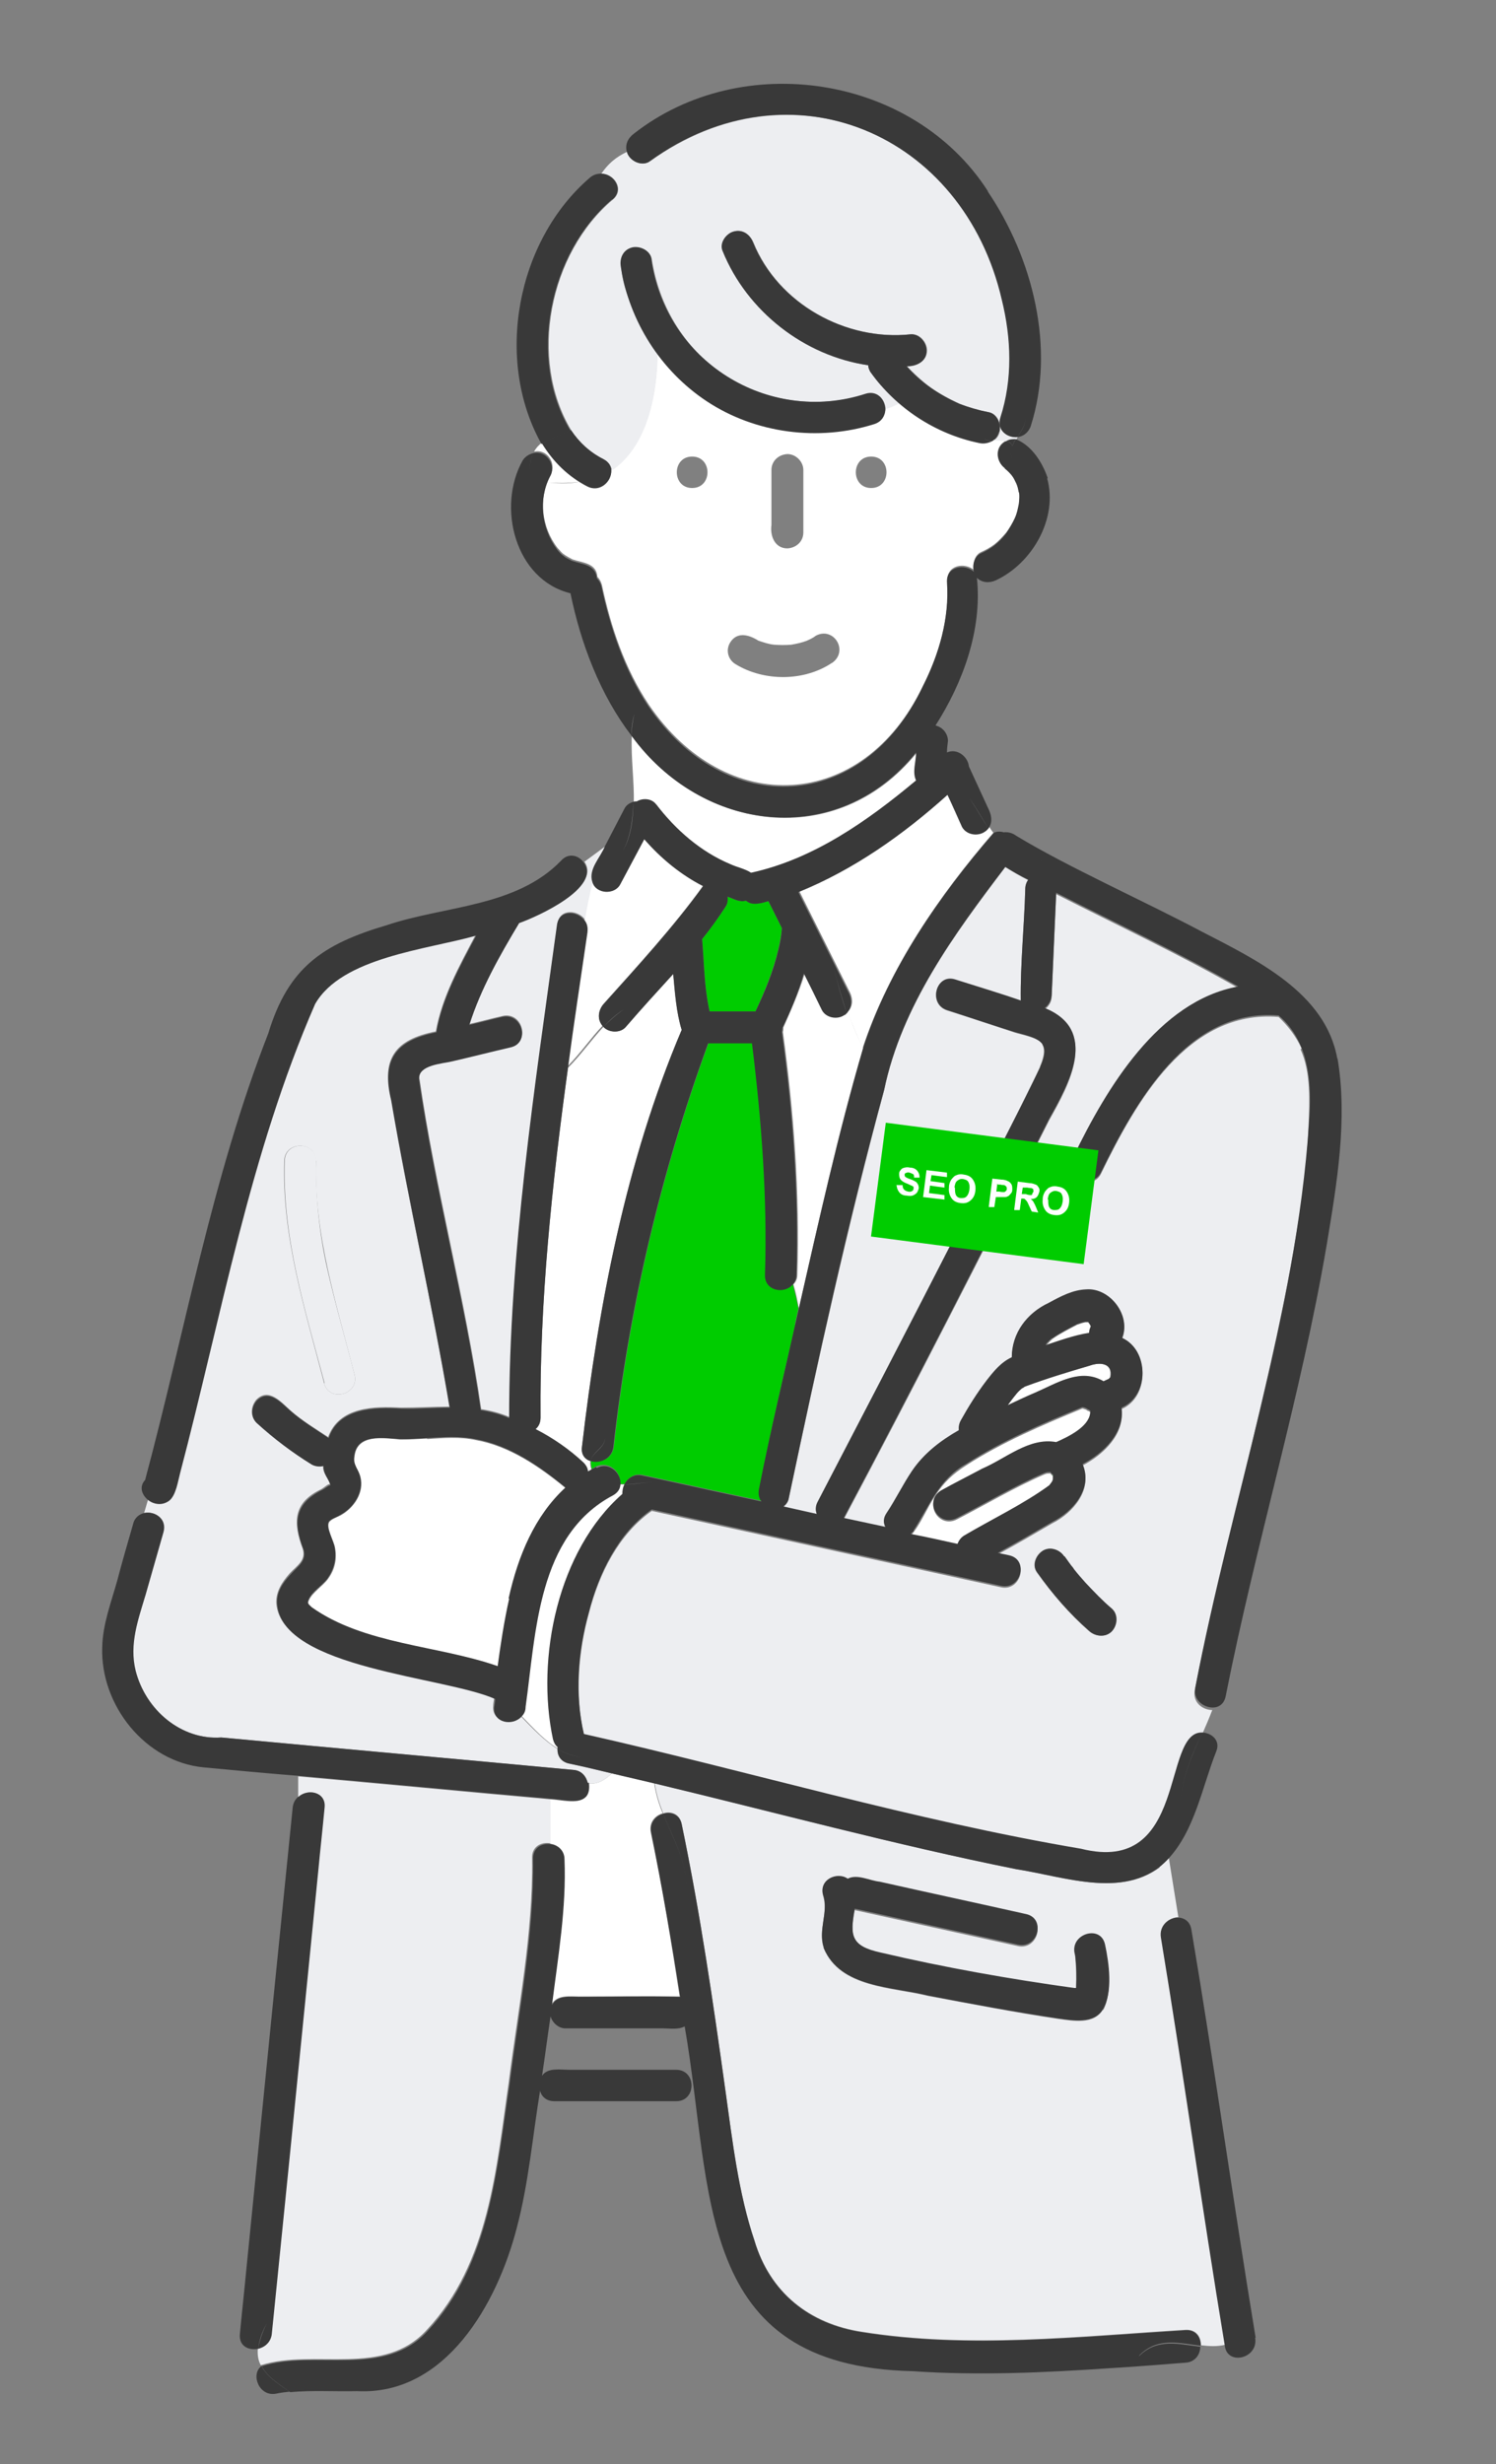<?xml version="1.0" encoding="UTF-8"?>
<svg xmlns="http://www.w3.org/2000/svg" id="Layer_1" data-name="Layer 1" version="1.1" viewBox="0 0 300 493.8">
  <rect x="0" y="0" width="300" height="493.8" fill="#808080" stroke="none"/>
  <defs>
    <style>
      .cls-1 {
        fill: #0c0;
      }

      .cls-1, .cls-2, .cls-3, .cls-4, .cls-5 {
        stroke-width: 0px;
      }

      .cls-2 {
        fill: #edeef1;
      }

      .cls-3 {
        fill: #393939;
      }

      .cls-4 {
        fill: #fff;
      }

      .cls-5 {
        fill: #75ce7c;
      }
    </style>
  </defs>
  <g>
    <path class="cls-4" d="M220.9,276.7c.1,0,.2.1.3.2.4-.1.9-.4,1.1-.5,0,0,.2-.2.3-.3,0,0,0,0,0,0-.2.2,0,0,0-.1.6-2.8-2-3.1-4.2-2.3-4.4,1.2-8.7,2.5-13,4.2-.2,0-.3.2-.5.3-1.2,1-2.1,2.2-3,3.5,1.9-.9,3.8-1.8,5.7-2.6,4.3-1.9,8.5-4.7,13.1-2.4Z"></path>
    <path class="cls-5" d="M211,295.4s0,0,0,0c0,0,0,0,0,0,0,0,0,0,0,0Z"></path>
    <path class="cls-5" d="M211.3,296.2c0,0,0,.1,0,.2,0,.3,0,0,0-.2Z"></path>
    <path class="cls-5" d="M211.4,296.4s0-.1,0-.2c0,0,0,0,0,0,0,0,0,0,0,.1Z"></path>
    <path class="cls-5" d="M222.6,276.1s0,0,0,0c0,0,0,0,0,0,0,0,0,0,0,0Z"></path>
    <path class="cls-5" d="M211.2,295.8c0,0,0-.2-.2-.3,0,0,0,.2.1.2,0,0,0,0,0,0Z"></path>
    <path class="cls-5" d="M211.3,296.2s0,0,0,0h0s0,0,0,0Z"></path>
    <path class="cls-5" d="M218.6,265.1s0,0,0,0c0,0,0,0,0-.1,0,0,0,0,0,0,0,0,0,0,0,0,0,0,0,0,0,0,0,0,0,0,.1.1,0,0,0,0,.1,0Z"></path>
    <path class="cls-5" d="M222.6,276s0,0,0,0c0,0,0,0,0,0,0,0,0,0,0,0Z"></path>
    <path class="cls-5" d="M222.6,276.1s0,0,0,0c0,0,0,0,0,0,0,0,0,0,0,0Z"></path>
    <path class="cls-4" d="M209.6,269.8s0,0,0,0c3-.9,6-2,9.1-2.6,0-.4.1-.8.3-1.2,0,0,0-.1,0-.2,0,0,0,0,0,0-.2-.3-.2-.3-.3-.5,0,0-.1,0-.2-.2,0,0,0,0-.1-.1,0,0-.2,0-.2,0-.2,0-.4,0-.5,0-.6.1-1.1.3-1.7.5-1.7.9-3.3,1.7-4.9,2.8,0,0,0,0-.2.2,0,0,0,0,0,0-.3.2-.4.4-.7.7,0,0-.1.2-.2.2-.1.2-.2.4-.3.6Z"></path>
    <path class="cls-5" d="M211.3,296.2h0s0,0,0,0c0,0,0,0,0,0,0,0,0,0,0,0Z"></path>
    <path class="cls-4" d="M193.3,307.8c5.7-3.3,11.9-6.2,17.1-10.1,0,0,.2-.2.3-.4,0-.1.2-.3.2-.3,0-.1.2-.4.2-.5,0,0,0,0,0,0,0,0,0-.1,0-.2,0,0,0,0,0,0-.1-.4,0-.2,0,0,0,0,0,0,0,0,0,0,0,0,0,0,0,0,0,0,0,0,0-.1,0-.3,0-.4,0,0,0,0,0,0,0,0,0-.1-.1-.2,0,0-.1-.1-.2-.2.1.2.3.3-.2-.2,0,0,.1.1.2.2,0,0-.1-.1-.1-.2,0,0-.3,0-.3,0-.4,0-.5,0-1,.2-6,2.6-11.7,6-17.5,9-3.7,1.9-6.7-3.3-3.2-5.5,2.8-1.5,5.5-2.9,8.3-4.4,4.7-2,9.4-6.4,14.8-5.3,2.4-1.1,6.4-3,6.8-5.7,0-.5.2-.5-.4-.9.4.3-.4-.1-.4-.2-.2,0-.5-.2-.7-.2,0,0,0,0-.1,0,0,0,0,0,0,0-8,3.3-16,6.7-23.3,11.4-2.5,1.6-4.5,3.4-6.1,6-1.8,2.6-2.9,5.7-5,8.1,3.1.7,6.3,1.4,9.4,2,.2-.7.7-1.3,1.4-1.7Z"></path>
    <path class="cls-5" d="M218.3,264.9s0,0,0,0c0,0,0,0,0,0,0,0,0,0,0,0,0,0,0,0,0,0Z"></path>
    <path class="cls-2" d="M209.1,209.3c-.9-1.4-4.2-1.9-5.7-2.4-4.5-1.5-9-3-13.5-4.4-3.9-1.3-2.2-7.4,1.7-6.1,4.4,1.4,8.7,2.8,13.1,4.2-.1-7.4.7-14.9.9-22.4,0-.7.3-1.3.6-1.8-1.6-.8-3.1-1.7-4.6-2.6-10.2,13.4-20.8,27.8-24.3,44.7-7.3,27-13.3,54.3-19.1,81.7-.2.9-.6,1.4-1.1,1.8,2.2.5,4.5,1,6.7,1.5-.3-.7-.2-1.6.2-2.5,4.3-8.3,8.6-16.5,12.9-24.8,6.7-12.9,13.3-25.8,19.8-38.7,3.8-7.9,8.2-15.6,11.8-23.6.5-1.3,1.3-3.3.5-4.6Z"></path>
    <path class="cls-5" d="M152.1,128.3c.3.2.2,0,0,0,0,0,0,0,0,0,0,0,0,0,0,0Z"></path>
    <path class="cls-5" d="M210.9,268.2s0,0,.1,0c0,0,0,0-.1,0Z"></path>
    <path class="cls-5" d="M152.1,128.3s0,0,0,0c-.1,0,0,0,0,0Z"></path>
    <path class="cls-5" d="M222.6,276s0,0,0,0c0,0,0,0,0,0Z"></path>
    <path class="cls-5" d="M222.6,276c0,0,0-.2,0-.2,0,.1,0,.2,0,.2Z"></path>
    <path class="cls-5" d="M218.6,265.1s0,0,0-.1c0,0,0,0,0,.1Z"></path>
    <path class="cls-5" d="M210.7,268.4c0,0,0,0,.1,0,0,0,0,0,0,0,0,0-.1,0-.2.1Z"></path>
    <path class="cls-5" d="M210,269.1s0,0,0,0c0,0,0-.1.2-.2,0,0,0-.1-.1.1Z"></path>
    <path class="cls-5" d="M209.9,269.2s0,0,0,0c0,0,0,0,0,0,0,0,0,0,0,0Z"></path>
    <path class="cls-5" d="M219.1,266s0,0,0,0c0,0,0,0,0-.2,0,0,0,0,0,.2Z"></path>
    <path class="cls-1" d="M149.6,180.5c-1.3.4-2.5-.4-3.7-.8,0,.7,0,1.4-.4,2-1.5,2.2-3,4.4-4.7,6.5.4,4.8.4,9.7,1.5,14.5h9.2c2.4-5.2,4.7-10.9,5.3-16.7-.9-1.8-1.8-3.6-2.7-5.4-1.4.4-3.4.9-4.5-.1Z"></path>
    <path class="cls-4" d="M85.6,288.3c-1.8.1-3.5.2-5.3.2-3.4-.3-8.8-1.2-9.2,3.5-.3,1.7.8,2.4,1.2,4,.8,3.1-1.3,6.2-4,7.7-.6.3-2,.8-2.3,1.4-.6,1.1,1,3.8,1.2,5.1.4,2.2,0,4.3-1.4,6.2-1,1.4-3.1,2.7-3.8,4.2-.4.8-.1.9.6,1.6,10.6,7.5,25.3,7.6,37.3,11.8,1.8-12.6,3.9-26.9,13.6-35.7-5.2-4.3-11.3-8.5-18.1-9.7-3.2-.7-6.5-.4-9.7-.2Z"></path>
    <path class="cls-2" d="M110.4,369.5v-8.9c-16.9-1.5-33.7-3.1-50.6-4.6v4.1c1.9-1.7,5.6-1,5.2,2.1-.4,4.3-.9,8.7-1.3,13-1.9,19-3.8,38-5.7,57-1.2,11.9-2.4,23.7-3.6,35.6-.2,1.7-1.4,2.6-2.7,2.9-.1,1.3.1,2.4.6,3.3,10.7-3.4,24.6,2.5,33.3-7.1,12.5-13.4,13.9-32.3,16.4-49.5,1.9-14.9,4.9-29.9,4.7-45-.1-2.3,1.8-3.3,3.6-3Z"></path>
    <path class="cls-4" d="M117.9,357.4c.6,5-4.3,3.4-7.5,3.2v8.9c1.4.2,2.7,1.2,2.7,3,.4,9.7-1.3,19.5-2.5,29.2,1.1-2,3.6-1.6,5.5-1.6,6.7,0,13.5-.1,20.2,0-1.7-11-3.5-22-5.8-32.9-.4-2,.9-3.4,2.4-3.8-.8-1.9-1.4-3.9-1.7-6-2.8-.7-5.6-1.4-8.5-2-1.4,1.3-2.9,2.3-4.9,2Z"></path>
    <path class="cls-2" d="M261,210.1c-1.1-2.4-2.7-4.5-4.6-6.3-18.3-1.5-28.7,17.2-35.6,31.4-1.8,3.7-7.2.5-5.5-3.2,6.6-13.6,17-31.1,33-34-11.9-6.8-24.3-12.6-36.5-18.8-.3,6.8-.6,13.7-.9,20.5,0,1.1-.6,2-1.4,2.6,10.8,4.4,5,14.9.9,22.2-13.5,26.8-27.1,53.5-41.2,80,2.8.6,5.6,1.2,8.4,1.8-.4-.8-.5-1.8.2-2.8,1.8-2.7,3.2-5.7,5-8.3,2.4-3.6,5.7-6.2,9.5-8.3-.1-.6,0-1.3.4-2,1.5-2.8,3.2-5.4,5.1-7.9,1.4-1.8,2.9-3.8,5.1-4.7,0-4.9,3-8.9,7.4-10.9,2.4-1.3,4.8-2.6,7.5-2.7,4.8-.4,9.1,5.3,7.2,9.7,5.5,2.5,5.5,11.6-.1,14,.7,5-3.6,9.1-7.8,11.3,2.1,4.8-1.9,9.5-6.1,11.6-3.6,2.1-7.2,4.2-10.9,6.2.8.2,1.5.3,2.3.5,4,.9,2.3,7-1.7,6.1-23.3-5.1-46.6-10.2-70-15.3-6.7,4.7-10.6,12.7-12.6,20.5-2.2,7.9-2.8,16.5-1,24.5,33.3,7.4,66.1,17.3,99.7,23,21.5,5.3,16.1-23.6,24.3-23.3.7-1.6,1.4-3.2,2-4.8-1.9,0-4-1.5-3.5-4,3.2-16.2,7.3-32.2,11.2-48.3,3.6-15.2,7.2-30.4,9.6-45.8,1-6.3,1.8-12.6,2-19,.2-4.9.5-10.7-1.6-15.3ZM222.9,326.9c-1.2,1.3-3.2,1.1-4.5,0-4-3.5-7.4-7.5-10.5-11.8-1.5-2.3,1-5.5,3.6-4.6,1.8.5,2.4,2.4,3.5,3.7-.6-.8.1.1.2.3.7.9,1.5,1.9,2.3,2.7,1.7,1.8,3.4,3.6,5.3,5.2,1.3,1.2,1.1,3.3,0,4.5Z"></path>
    <path class="cls-2" d="M232.5,374.3c-8.4,6-19.3,1.7-28.6.3-24.4-4.9-48.4-11.4-72.6-17.2.3,2.1.9,4,1.7,6,1.5-.5,3.3.1,3.7,2.1,3.7,17.8,6.3,35.7,8.8,53.6,1.4,10,2.5,20.3,5.8,29.9,3.1,10.4,11,16.7,21.6,18.3,21.3,3.4,43.4.9,64.9-.4,2.1-.1,3.1,1.5,3,3.1,1.7.2,3.3.3,4.9-.1-4.5-27.2-8.3-54.5-12.8-81.7-.4-2.4,1.6-3.9,3.4-4l-1.9-11.8c-.6.6-1.2,1.2-1.8,1.7ZM221.2,402.7c-1.8,3.1-6,2.3-9,1.9-8.7-1.3-17.4-3-26.1-4.6-7.2-1.8-17.6-1.6-20.9-9.5-1.2-3.5.9-7-.1-10.4-1-3.2,2.8-4.8,4.9-3.3,1.9-1,4.4.4,6.4.6,9.8,2.2,19.6,4.3,29.4,6.5,4,.9,2.3,7-1.7,6.1-10.9-2.4-21.8-4.8-32.7-7.2-1,5.5-.7,7.4,5.2,8.8,12.8,2.9,25.8,5.2,38.8,7.1.1,0,.3,0,.4,0,.1-2.8,0-4.3-.2-6.7-1.2-4,5.1-6.3,6-2,.7,3.7,1.5,9.5-.4,12.9Z"></path>
    <path class="cls-4" d="M131.6,161.2c3.9,5.2,8.9,9.6,15,12.1,1.3.6,2.9.9,4.1,1.7,12.5-2.7,23.4-10.5,33.1-18.5-.8-1.8,0-3.8,0-5.6-15.9,19.6-43,15.9-57.1-3.4-.2,4.3.5,9,.4,13.5.2,0,.5,0,.7-.1,1.2-.7,3-.6,3.8.5Z"></path>
    <path class="cls-4" d="M169.3,203.4c-1.4.8-3.6.4-4.3-1.1-1.2-2.4-2.4-4.8-3.6-7.3-1.1,3.7-2.7,7.3-4.3,10.9,0,.3,0,.6-.1.9,2.2,16.1,3.4,32.4,2.9,48.6,0,.9-.3,1.5-.8,2,.5,1.6.8,3.2,1.1,4.8,4-17.5,7.8-34.9,12.9-52.2-1.2-2.3-2.2-4.7-3-7.2-.2.2-.4.4-.6.6Z"></path>
    <path class="cls-4" d="M198.4,165.8c-1.2,1.8-4.3,1.7-5.3-.3-1-2.1-1.9-4.2-2.9-6.4-8.9,8-18.8,15-29.9,19.5,3.4,6.8,6.8,13.6,10.2,20.4.6,1.3.5,2.8-.5,3.8.9,2.5,1.9,4.9,3,7.2,5.3-16,15.3-30.5,26.2-43.1-.3-.4-.6-.8-.8-1.2Z"></path>
    <path class="cls-4" d="M121,205.7c-1.3-1.3-1.1-3.2,0-4.5,6.9-7.7,14-15.4,20-23.7-4.5-2.3-8.4-5.6-11.8-9.4-1.6,3-3.2,6-4.8,9-1.1,2.2-4.8,2-5.6-.4-.7,2.5-1.2,5.1-1.6,7.6.4.6.7,1.4.5,2.3-1.3,9-2.6,18.1-3.9,27.1,2.6-2.6,4.6-5.6,7.1-8.2Z"></path>
    <path class="cls-4" d="M118.4,292.8c-1.1-.4-1.9-1.3-1.7-2.8,3.3-28.4,8.8-57.3,20-83.6-1.1-3.6-1.4-7.5-1.7-11.2-3.2,3.5-6.4,7-9.5,10.6-1.1,1.3-3.4,1.1-4.5,0-2.5,2.7-4.5,5.6-7.1,8.2-3.2,23.3-5.7,46.7-5.5,70.1,0,1.1-.4,1.8-1,2.3,3.5,1.8,6.7,4,9.6,6.7.6.6.9,1.2.9,1.8.2-.1.5-.3.7-.4-.2-.6-.3-1.2-.2-1.7Z"></path>
    <path class="cls-1" d="M159.4,265.5c.2-1.1.5-2.2.7-3.3-.3-1.6-.7-3.2-1.1-4.8-1.7,1.8-5.6,1.2-5.5-2,.5-15.5-.7-31-2.6-46.4h-8.8c-9.6,26.3-15.9,53.1-19,80.9-.3,2.5-2.8,3.4-4.6,2.8,0,.5,0,1,.2,1.7,2.7-2.1,6,.2,5.6,3,.3,0,.6,0,1,0,.6-1.2,1.9-2.2,3.6-1.8,8,1.7,15.9,3.5,23.9,5.2-.5-.7-.7-1.5-.5-2.5,2.1-11,4.7-22,7.2-32.9Z"></path>
    <path class="cls-4" d="M124.9,299.4c0-.6,0-1.3.4-1.9-.3,0-.7,0-1,0-.1.8-.6,1.5-1.5,2-15.1,8.1-15.4,27.5-17.5,42.4,0,.8-.4,1.4-.8,1.9,2.6,2.7,4.9,5.2,7.5,6.7,0-.1,0-.2,0-.4-.4-.4-.7-.9-.9-1.5-3.5-16.4.9-37.9,13.9-49.2Z"></path>
    <path class="cls-2" d="M104.4,343.8c-1.8,1.9-5.8,1.3-5.5-1.9,0-.5.1-1,.2-1.6-10-4.4-42.7-6.1-43.7-19-.1-2.4,1.2-4.3,2.7-6,1.5-1.6,3.3-2.6,2.6-4.9-2-5.4-1.9-9.3,3.8-12,.5-.3,1.7-1.4,1.7-.8-.2-1.3-1.6-2.3-1.4-4-.8.2-1.7.1-2.4-.3-3.9-2.4-7.6-5.2-11-8.3-1.3-1.2-1.1-3.2,0-4.5,2.5-2.5,5,.5,6.9,2.2,2.3,2,4.9,3.6,7.5,5.3,2.2-6.1,9.2-6.2,14.6-5.9,3.3,0,6.5-.2,9.7-.2-3.4-20.6-8.2-40.9-11.7-61.5-2-8.2.8-12.1,9-13.7,1.2-6.9,4.8-13.3,8-19.4-9.8,2.8-26.8,4.2-32.3,13.7-13.1,30-18.9,62.5-27.1,94.1-.4,1.6-.8,4.4-2.1,5.4-1.4,1.1-3,.9-4.2,0l-.8,2.7c2.1-.4,4.5,1.2,3.8,3.8-1.2,4.2-2.4,8.4-3.6,12.6-1.4,5-3.3,9.9-2,15.2,1.9,7.8,9.2,13.9,17.2,13.4,23.5,2.2,47.1,4.3,70.6,6.5,1.7.2,2.7,1.4,2.9,2.7,2,.3,3.5-.7,4.9-2-2.9-.7-5.8-1.4-8.7-2-1.6-.4-2.3-1.6-2.2-2.9-2.6-1.6-4.9-4-7.5-6.7ZM63.4,232.6c-.5,14.7,4.1,28.8,7.7,42.9,1,4-5.1,5.6-6.1,1.7-3.8-14.6-8.5-29.3-8-44.5,0-4.1,6.4-4.1,6.3,0Z"></path>
    <path class="cls-4" d="M204.3,98.6c-.1-.7-.2-1.2-.5-1.9-.3-.6-.5-1-.9-1.6-.3-.4-.6-.7-1-1,0,0-.7-.6-.3-.3-2-1.3-2.2-4.4.2-5.5-.8-.2-1.8-.1-2.7-.2-.8.5-1.7.6-2.6.4-6-1.2-11.5-4-16.1-8-.9.5-1.9.8-2.8,1.2,0,1.3-.6,2.6-2.2,3.1-15.7,5.1-34.2-.7-43.6-14.3,0,9.2-2.3,18.9-9.2,23.6,0,3.2-3.3,4.8-6.1,2.4-1.9.4-4,.5-6.4.2,2.4.2,4.5.1,6.4-.2-3.3-1.9-5.9-4.6-7.8-7.8-.7.5-1.2,1.1-1.6,1.8,2.6-.6,4.6,2.4,3.3,4.7-2.5,4.6-1.8,10.5,1.4,14.6.4.4.8,1,1.3,1.3.4.3,1.3.8,1.7,1,2,.7,4.8.7,5,3.5.4.4.7.9.9,1.6,1.8,8.5,4.6,16.8,9.4,24,15.5,22.8,43,21.4,55-3.8,3.3-6.5,5.3-13.7,4.9-21-.2-3.2,3.5-3.8,5.4-2.1-.4-1.3,0-3.1,1.4-3.7.9-.4,1.8-.9,2.6-1.5.9-.7,1.6-1.5,2.4-2.4.7-1,1.3-2,1.8-3.1.4-.9.7-1.9.8-2.9,0-.7.1-1.4,0-2.1,0-.2-.2-.9,0-.2ZM154.7,105.2c0-3.7,0-7.3,0-11,0-1.8,1.4-3.1,3.2-3.2,1.7,0,3.2,1.5,3.2,3.2,0,4.2,0,8.4,0,12.5,0,1.8-1.4,3.1-3.2,3.2-2.6,0-3.5-2.6-3.2-4.7ZM138.8,97.8c-4.1,0-4.1-6.3,0-6.3s4.1,6.3,0,6.3ZM166.9,132.8c-5.6,3.8-13.7,3.8-19.4.3-1.5-.9-2-2.8-1.1-4.3,1.4-2.3,3.8-1.6,5.7-.4,0,0,0,0,0,0,1.2.4,2.1.7,3.1.8,1.2.1,2.3.1,3.5,0,1.1-.2,2.1-.4,3.1-.8.7-.3,1.3-.6,1.8-1,3.6-1.9,6.7,3.1,3.2,5.5ZM174.7,97.8c-4.1,0-4.1-6.3,0-6.3s4.1,6.3,0,6.3Z"></path>
    <path class="cls-2" d="M131.7,70.7c-2.5-3-11.1-19.5-4.9-21,1.5-.4,3.6.5,3.9,2.2,1.4,9.2,6.4,17.8,14.3,23.1,8.4,5.6,19.1,7,28.7,4,2.3-.7,3.8,1.1,3.9,3,1-.3,1.9-.7,2.8-1.2-2.2-2.2-5.4-4.6-6.2-7.6-12.8-1.8-24.3-10.7-29.2-22.9-.6-1.6.7-3.5,2.2-3.9,1.8-.5,3.2.6,3.9,2.2,5,12.3,18.6,19.8,31.6,18.4,1.7-.2,3.2,1.6,3.2,3.2,0,2.2-2.1,3.3-4,3.2,1,1.1,2.4,2.4,3.5,3.3.2-.3.4-.6.6-.9-.2.3-.4.6-.6.9,1.9,1.6,4.6,3.1,7,4.2,1.9.8,3.9,1.4,5.9,1.7,2.5.5,3.1,4.5.9,5.7.9,0,1.9,0,2.7.2.6-.3,1.3-.5,1.9-.4.1-.2.2-.4.3-.5-2,.2-4.2-1.4-3.4-3.9,2.5-7.7,2.2-15.8.3-23.6-7.6-33.4-42.4-48.1-70.6-27.8-1.6,1.2-4.2,0-4.6-1.9-2.4,1.1-4,2.6-5.2,4.4,2.6,0,4.7,3.2,2.3,5.2-12.7,10.7-17,31.9-8.3,46.3,0,0,.1,0,.2,0,0,0-.1,0-.2,0,1.6,2.4,3.8,4.4,6.5,5.8,1,.5,1.5,1.3,1.6,2.2,6.8-4.6,9.1-14.4,9.2-23.6Z"></path>
    <path class="cls-2" d="M117.3,184.4c.4-2.5.9-5.1,1.6-7.6-.9-2.6,1.5-4.9,2.5-7.2l-4.2,3.1c3.5,5-9.3,10.8-13,12.1-3.9,6.5-7.7,13.1-10,20.4,2.2-.5,4.4-1.1,6.6-1.6,4-.9,5.6,5.2,1.7,6.1-3.9.9-7.8,1.9-11.7,2.8-2.1.5-6.8.7-6.7,3.5,3.2,22.2,9.2,44.1,12.4,66.4,1.9.3,3.9.8,5.7,1.6,0-33.2,5.1-66.1,9.6-98.9.4-3.1,4.2-2.8,5.6-.7Z"></path>
    <path class="cls-3" d="M268.2,212.3c-2.3-13.4-16.4-20-27.2-25.6-11.9-6.3-26.8-12.9-37.2-19.2-.8-.6-1.7-.8-2.5-.7-.7-.2-1.4-.2-2,.1,2.3,3.2,5.1,5.6,10.3,5.6-5.1,0-7.9-2.3-10.3-5.6-10.9,12.6-21,27.1-26.2,43.1.8,1.6,1.7,3.1,2.8,4.7-1-1.6-1.9-3.1-2.8-4.7-5,17.2-8.9,34.7-12.9,52.2.6,3.2.9,6.3.9,9.5,0-3.2-.3-6.3-.9-9.5-2.7,12.1-5.6,24-8,36.2-.2,1,0,1.9.5,2.5-8-1.7-15.9-3.5-23.9-5.2-1.7-.4-3,.6-3.6,1.8,1.9,0,4.1-.5,6.2-.5-2.2,0-4.4.6-6.2.5-.3.6-.4,1.2-.4,1.9-12.9,11.3-17.4,32.9-13.9,49.2.2.7.5,1.2.9,1.5,0,.1,0,.2,0,.4,2.6,1.5,5.4,2.2,9,1.3-3.6.9-6.5.2-9-1.3,0,1.3.6,2.5,2.2,2.9,2.9.6,5.8,1.3,8.7,2,1.4-1.2,2.8-2.7,4.4-3.6-1.7.8-3,2.3-4.4,3.6,2.8.7,5.6,1.3,8.5,2-.2-1.8-.2-3.6.2-5.6-.4,2-.4,3.8-.2,5.6,24.2,5.8,48.2,12.3,72.6,17.2,9.8,1.5,22.5,6.4,30.4-2l-.8-5.2.8,5.2c5.4-5.7,6.9-14.6,9.7-21.6.9-2.2-.9-3.7-2.8-3.8-2.2,4.9-4.4,9.7-4.4,15.1,0-5.4,2.2-10.3,4.4-15.1-8.2-.3-2.8,28.7-24.3,23.3-33.7-5.7-66.4-15.5-99.7-23-1.9-8-1.2-16.6,1-24.5,2-7.8,5.9-15.8,12.6-20.5,23.3,5.1,46.6,10.2,70,15.3,4,.9,5.7-5.2,1.7-6.1-.8-.2-1.5-.3-2.3-.5,3.7-2,7.3-4.1,10.9-6.2,4.2-2.1,8.2-6.7,6.1-11.6,4.2-2.2,8.5-6.3,7.8-11.3,5.6-2.4,5.6-11.5.1-14,1.9-4.4-2.4-10.1-7.2-9.7-2.7.1-5.1,1.4-7.5,2.7-4.3,2-7.4,6-7.4,10.9-2.2,1-3.7,2.9-5.1,4.7-1.9,2.5-3.6,5.2-5.1,7.9-.4.7-.5,1.4-.4,2-3.7,2.1-7.1,4.7-9.5,8.3-1.8,2.7-3.2,5.6-5,8.3-.7,1-.7,2-.2,2.8-2.8-.6-5.6-1.2-8.4-1.8,14.1-26.5,27.7-53.2,41.2-80,4.1-7.3,9.9-17.8-.9-22.2.8-.6,1.3-1.5,1.4-2.6.3-6.8.6-13.7.9-20.5,12.2,6.2,24.6,12,36.5,18.8-16,2.9-26.4,20.4-33,34-1.8,3.6,3.7,6.9,5.5,3.2,7-14.2,17.4-32.9,35.6-31.4,6.3,5.3,6.7,14,6.1,21.6-2.6,38.5-15.6,75.4-22.8,113.1-.5,2.4,1.6,4,3.5,4,1.2-3.1,2-6.2,2-9.6,0,3.4-.9,6.5-2,9.6,1.2,0,2.3-.7,2.6-2.3,6-30.4,15.1-60.1,20.3-90.7,2-12.1,4.2-25,2.1-37.2ZM222.6,276s0,0,0,0c0,0,0,0,0,0ZM222.6,276s0-.1,0-.2c0,.1,0,.2,0,.2ZM219.1,266s0,0,0,0c0,0,0-.1,0-.2,0,0,0,.1,0,.2ZM218.6,265.1s0,0,0-.1c0,0,0,0,0,.1ZM209.6,269.8c0-.2.2-.4.3-.6,0,0,0,0,0,0,0,0,0,0,0,0,.1-.2.2-.3.2-.2.2-.3.4-.4.7-.7,0,0,0,0,0,0,0,0,0,0-.1,0,0,0,.1,0,.2-.1,0,0,.1,0,.1,0,1.6-1.1,3.2-1.9,4.9-2.8.5-.2,1.1-.4,1.7-.5.2,0,.4,0,.5,0,0,0,.1,0,.2,0,0,0,0,0,0,0,0,0,0,0,0,0,0,0,0,0,0,0,0,0,0,0,0,0,0,0,0,0,0,0,0,0,0,0,0,0,0,0,0,0,0,.1,0,0,0,0,0,0,0,0,0,0-.1,0,0,0,.1.1.2.2.1.2.2.3.3.5,0,0,0,0,0,0,0,0,0,.1,0,.2-.2.4-.3.8-.3,1.2-3.1.5-6.1,1.6-9.1,2.6,0,0,0,0,0,0ZM203.7,279.5c.4-.5.8-.9,1.3-1.3.2,0,.3-.2.5-.3,4.3-1.6,8.6-2.9,13-4.2,2.2-.8,4.7-.5,4.2,2.3,0,0,0,0,0,0,0,0,0,0,0,0,0,0,0,0,0,0,0,0,0,0,0,0,0,0,0,0,0,0,0,0,0,0,0,0,0,0-.4.3-.3.3-.2.1-.7.3-1.1.5-4.6-2.7-9.1.3-13.5,2.2-1.9.8-3.8,1.7-5.7,2.6.6-.8,1.1-1.5,1.7-2.2ZM183.2,306.7c3.1-4.8,5.2-10.4,10.5-13.3,7.3-4.7,15.3-8.1,23.3-11.4,0,0,0,0,0,0,0,0,0,0,.1,0,.2,0,.5.1.7.2,0,0,.8.5.4.2.6.4.5.3.4.9-.4,2.7-4.3,4.6-6.8,5.7-5.4-1-10.1,3.3-14.8,5.3-2.8,1.5-5.6,2.9-8.3,4.4-3.5,2.2-.5,7.4,3.2,5.5,5.8-3,11.5-6.4,17.5-9,.6-.2.6-.2,1-.2,0,0,.2,0,.3,0,0,0,0,.1.1.2,0,0,.1.1.2.2,0,0,0,0,0,0,0,0,0,0,0,0,.1,0,.2.2.2.3,0,0,0,0,0,0,0,0,0,0,0,0,0,.1,0,.3,0,.4,0,0,0,0,0,0,0,0,0,0,0,0,0,0,0,.1,0,.2,0,0,0,0,0-.1,0,0,0,0,0,0,0,.2-.1.5,0,.2,0,0,0,0,0,0,0,0-.1.4-.2.5,0,0-.1.2-.2.3-.1.1-.4.4-.3.4-5.2,3.8-11.5,6.8-17.1,10.1-.7.4-1.1,1-1.4,1.7-3.1-.7-6.3-1.4-9.4-2,.2-.2.5-.4.7-.7ZM208.6,213.9c-10.3,20.9-21,41.5-31.7,62.2-4.3,8.3-8.6,16.5-12.9,24.8-.5.9-.5,1.7-.2,2.5-2.2-.5-4.5-1-6.7-1.5.5-.4,1-.9,1.1-1.8,5.8-27.4,11.7-54.7,19.1-81.7,3.5-16.9,14.1-31.3,24.3-44.7,1.5,1,3,1.8,4.6,2.6-.4.5-.6,1.2-.6,1.8-.2,7.5-1,15-.9,22.4-4.3-1.5-8.7-2.8-13.1-4.2-3.9-1.3-5.5,4.8-1.7,6.1,4.5,1.5,9,3,13.5,4.4,4.3,1.2,7.7,1.6,5.2,7Z"></path>
    <path class="cls-3" d="M211.3,296.2s0,0,0,0c0,0,0,0,0,0,0,0,0,0,0,0Z"></path>
    <path class="cls-3" d="M211.3,296.2s0,0,0,0c0-.2-.1-.4,0,0Z"></path>
    <path class="cls-3" d="M211.3,296.4c0,0,0-.1,0-.2h0c0,0,0,.1,0,.2Z"></path>
    <path class="cls-3" d="M211.3,296.2s0,0,0,0h0s0,0,0,0c0,0,0,0,0,0Z"></path>
    <path class="cls-3" d="M211.2,295.7c0,0,0-.2-.1-.2,0,0,0,0,0,0,0,.1.1.2.1.2Z"></path>
    <path class="cls-3" d="M210.9,295.3c0,0-.1-.1-.2-.2.4.5.3.4.2.2Z"></path>
    <path class="cls-2" d="M65,277.2c1,3.9,7.1,2.3,6.1-1.7-1.8-7.1-3.9-14.2-5.5-21.3-1.6-7.1-2.3-14.2-2.2-21.5,0-4.1-6.3-4.1-6.3,0-.5,15.3,4.1,29.9,8,44.5Z"></path>
    <path class="cls-3" d="M213.4,311.9c-.9-1.4-2.9-2-4.3-1.1-1.3.9-2.2,2.9-1.1,4.3,3,4.3,6.5,8.3,10.5,11.8,1.2,1.1,3.3,1.3,4.5,0,1.1-1.2,1.3-3.3,0-4.5-1.9-1.6-3.6-3.4-5.3-5.2-.8-.9-1.6-1.8-2.3-2.7-.1-.2-.8-1.1-.2-.3-.6-.7-1.1-1.5-1.7-2.3Z"></path>
    <path class="cls-3" d="M114.6,356c1.3.8,2.3,1.2,3.3,1.4-.3-1.3-1.2-2.6-2.9-2.7-23.5-2.2-47.1-4.3-70.6-6.5-8,.6-15.2-5.5-17.2-13.4-1.3-5.3.5-10.2,2-15.2,1.2-4.2,2.4-8.4,3.6-12.6.7-2.6-1.7-4.2-3.8-3.8l-3.4,11.5,3.4-11.5c-1,.2-2,.9-2.3,2.2-1.1,3.8-2.2,7.6-3.2,11.4-1.2,4.3-2.9,8.7-3,13.3-.4,11.6,8.6,23,20.4,24.1,6.4.6,12.7,1.2,19.1,1.7v-4.1,4.1c16.9,1.5,33.7,3.1,50.6,4.6v-2.5,2.5c3.2.2,8.1,1.8,7.5-3.2-1-.1-2.1-.5-3.3-1.4Z"></path>
    <path class="cls-3" d="M119.5,294c-.3.2-.6.3-.9.5,0,.1.1.3.2.4,0-.2-.1-.3-.2-.4-.2.1-.5.3-.7.4,0-.6-.4-1.3-.9-1.8-2.9-2.7-6.1-4.9-9.6-6.7.6-.5,1-1.3,1-2.3-.2-23.4,2.3-46.8,5.5-70.1-1.1,1.1-2.2,2.1-3.6,3,1.4-.9,2.5-1.9,3.6-3,1.2-9.1,2.6-18.1,3.9-27.1.1-.9,0-1.7-.5-2.3-1,5.9-1.5,11.8-2.7,17.7,1.2-5.9,1.7-11.8,2.7-17.7-1.4-2.1-5.1-2.4-5.6.7-4.5,32.8-9.6,65.7-9.6,98.9-1.8-.8-3.8-1.3-5.7-1.6-3.2-22.2-9.2-44.2-12.4-66.4,0-2.8,4.6-3,6.7-3.5,3.9-.9,7.8-1.9,11.7-2.8,4-.9,2.3-7-1.7-6.1-2.2.5-4.4,1.1-6.6,1.6,2.3-7.2,6.1-13.9,10-20.4,3.7-1.3,16.5-7.1,13-12.1l-12.5,9.3,12.5-9.3c-1-1.5-3.1-2.1-4.6-.4-9,9.3-23.3,9-34.9,12.9-12.9,3.8-19.8,8.5-23.8,21.7-11.3,28.9-16.7,59.7-24.7,89.5-1.3,1.4-.6,3.1.7,4.1l2.6-8.9-2.6,8.9c1.1.8,2.8,1.1,4.2,0,1.3-1.1,1.7-3.9,2.1-5.4,8.3-31.5,14-64.1,27.1-94.1,5.4-9.4,22.5-10.9,32.3-13.7-3.3,6.2-6.8,12.5-8,19.4-8.2,1.6-11,5.5-9,13.7,3.5,20.6,8.2,40.9,11.7,61.5-3.2,0-6.4.3-9.7.2-5.4-.3-12.5-.2-14.6,5.9-2.5-1.7-5.2-3.3-7.5-5.3-1.9-1.6-4.4-4.7-6.9-2.2-1.1,1.2-1.3,3.3,0,4.5,3.4,3.1,7.1,5.9,11,8.3.7.4,1.6.5,2.4.3-.1,1.7,1.2,2.7,1.4,4,0-.5-1.2.6-1.7.8-5.6,2.8-5.8,6.6-3.7,12,.6,2.3-1.2,3.3-2.6,4.9-1.6,1.7-2.9,3.6-2.7,6,1,12.9,33.7,14.5,43.7,19,0,.5-.1,1-.2,1.6-.3,3.2,3.7,3.9,5.5,1.9-.8-.8-1.6-1.7-2.4-2.5.8.8,1.6,1.7,2.4,2.5.5-.5.8-1.1.8-1.9,2.1-15,2.4-34.4,17.5-42.4.9-.5,1.4-1.2,1.5-2-1.3-.2-2.5-.9-3.3-2.5.8,1.6,2,2.3,3.3,2.5.4-2.2-2.1-4.9-4.7-3.5ZM102.1,320.4c-1,4.5-1.7,9-2.3,13.5-12-4.2-26.7-4.3-37.3-11.8-.7-.7-1-.7-.6-1.6.7-1.6,2.8-2.8,3.8-4.2,1.3-1.9,1.8-3.9,1.4-6.2-.2-1.3-1.8-4-1.2-5.1.3-.6,1.8-1,2.3-1.4,2.7-1.4,4.8-4.5,4-7.7-.4-1.6-1.4-2.3-1.2-4,.5-4.7,5.8-3.7,9.2-3.5,5,.1,10.1-1,15.1,0,6.8,1.2,12.9,5.4,18.1,9.7-6.2,5.7-9.5,13.7-11.4,22.2Z"></path>
    <path class="cls-3" d="M222.6,276.1s0,0,0,0c0,0,0,0,0,0,0,0-.2.3,0,.1Z"></path>
    <path class="cls-3" d="M210.2,269c0,0-.1.1-.2.2,0,0,0,0,0,0,0,0,.1-.1.2-.2Z"></path>
    <path class="cls-3" d="M218.5,265s0,0-.1-.1c0,0,0,0,0,0,0,0,0,0,.1.1Z"></path>
    <path class="cls-3" d="M211,268.2s0,0-.1,0c0,0,0,0,0,0,.3-.2.3-.2.2-.2Z"></path>
    <path class="cls-3" d="M59.8,360.1v21.3-21.3c-.6.5-1,1.2-1.1,2.1-1.2,11.9-2.4,23.7-3.6,35.6-1.9,19-3.8,38-5.7,57-.4,4.3-.9,8.7-1.3,13-.2,2.4,1.8,3.3,3.7,2.9.1-1.4.6-3.1,1.7-5.1-1,2-1.5,3.7-1.7,5.1,1.3-.3,2.5-1.3,2.7-2.9,1.2-11.9,2.4-23.7,3.6-35.6,1.9-19,3.8-38,5.7-57,.4-4.3.9-8.7,1.3-13,.3-3.1-3.4-3.8-5.2-2.1Z"></path>
    <path class="cls-3" d="M251.8,468.5c-4.5-27.3-8.3-54.6-12.9-81.9-.3-1.6-1.5-2.3-2.7-2.3l3.1,19.1-3.1-19.1c-1.8,0-3.8,1.6-3.4,4,4.5,27.2,8.3,54.5,12.8,81.7,1.4-.3,2.7-1,3.9-2.2-1.2,1.2-2.5,1.9-3.9,2.2.4,4.2,6.8,2.7,6.1-1.5Z"></path>
    <path class="cls-3" d="M165.2,390.4c3.4,8,13.7,7.7,20.9,9.5,8.7,1.7,17.4,3.3,26.1,4.6,2.9.4,7.2,1.2,9-1.9,2-3.4,1.2-9.2.4-12.9-.9-4.2-7.3-2-6,2,.3,2.4.3,4,.2,6.7-.1,0-.3,0-.4,0-13-1.8-26-4.1-38.8-7.1-5.9-1.3-6.2-3.3-5.2-8.8,10.9,2.4,21.8,4.8,32.7,7.2,4,.9,5.7-5.2,1.7-6.1-9.8-2.2-19.6-4.3-29.4-6.5-2-.2-4.5-1.6-6.4-.6-2.1-1.5-5.9.2-4.9,3.3,1.1,3.3-1.1,6.9.1,10.4Z"></path>
    <path class="cls-3" d="M52.4,474.2c-2.2,1.7-.4,6.2,3,5.5.9-.2,1.8-.3,2.7-.4-2.6-1.7-4.7-3.2-5.7-5.2Z"></path>
    <path class="cls-3" d="M228.5,472c3.7-3.7,8-2.4,12.3-1.9,0-1.6-.9-3.2-3-3.1-21.4,1.3-43.6,3.8-64.9.4-10.6-1.6-18.5-7.9-21.6-18.3-3.2-9.6-4.4-19.9-5.8-29.9-2.5-18-5.1-35.9-8.8-53.6-.4-2-2.2-2.6-3.7-2.1,2,5,4.8,9.7,4.8,15.8,0-6.2-2.9-10.9-4.8-15.8-1.5.4-2.8,1.8-2.4,3.8,2.2,10.9,4.1,21.9,5.8,32.9-6.7-.2-13.5,0-20.2,0-1.9,0-4.4-.4-5.5,1.6,1.2-9.6,2.9-19.4,2.5-29.2,0-1.8-1.4-2.8-2.7-3v20.3-20.3c-1.8-.3-3.7.7-3.6,3,.2,15.1-2.8,30.1-4.7,45-2.6,17.2-3.9,36.1-16.4,49.5-8.7,9.6-22.5,3.7-33.3,7.1,1,2,3.1,3.4,5.7,5.2,4.4-.4,9-.1,13.4-.2-.3-1.8-.7-3.4-1.2-5,.5,1.6.9,3.2,1.2,5,17.8.9,28.1-17.6,32-32.6,2.4-9,3.2-18.4,4.7-27.6.3,1.2,1.3,2.1,2.9,2.1h24.4c4.1,0,4.1-6.3,0-6.3h-21.4c-1.8,0-4.4-.5-5.5,1.2.6-4,1.1-7.9,1.7-11.9.4,1.3,1.6,2.4,3,2.4h19.6c1.4,0,3,.3,4.3-.4,5.8,33.3,1.7,68.1,45.7,69.1,13.2.9,26.4.3,39.6-.6v-1s0,1,0,1c5-.3,10.1-.7,15.1-1.1,2-.1,3-1.7,3-3.2-4.3-.5-8.6-1.8-12.3,1.9ZM108.7,401.9l12.3.9-12.3-.9Z"></path>
    <path class="cls-3" d="M152.1,128.3s0,0,0,0c0,0,0,0,0,0,0,0,0,0,0,0Z"></path>
    <path class="cls-3" d="M117.8,97.5c3.6,1.8,6.8-3.6,3.2-5.5-2.8-1.4-4.9-3.4-6.5-5.8-2.1,1-4.2,1.6-5.8,2.7,2.2,3.6,5.2,6.6,9.1,8.6Z"></path>
    <path class="cls-3" d="M122.8,40c2.4-2,.3-5.2-2.3-5.2-2.4,3.4-3.5,7.7-5.9,11.4,2.4-3.6,3.5-7.9,5.9-11.4-.7,0-1.5.2-2.2.8-14.7,12.6-19.2,36.5-9.7,53.4,1.6-1.1,3.7-1.6,5.8-2.7-8.7-14.3-4.3-35.6,8.3-46.3Z"></path>
    <path class="cls-3" d="M141.7,80.4c9.8,6.5,22.5,8.1,33.6,4.6,3.9-1.2,2.2-7.3-1.7-6.1-19.6,6.4-40.3-6.7-43-27.1-.3-1.7-2.4-2.6-3.9-2.2-1.8.5-2.5,2.2-2.2,3.9,1.7,10.9,8,20.8,17.2,26.9Z"></path>
    <path class="cls-3" d="M198.1,38.3c-15-23.3-49.3-28.5-71-11.5-1.2.9-1.8,2.2-1.4,3.6,1.1-.5,2.3-.9,3.7-1.2-1.4.3-2.6.7-3.7,1.2.4,1.8,3,3.1,4.6,1.9,28.2-20.4,62.9-5.6,70.6,27.8,1.9,7.7,2.2,15.9-.3,23.6-.8,2.5,1.4,4.1,3.4,3.9,1.1-1.7,2.3-3.3,1.2-5.5,1.1,2.2-.1,3.9-1.2,5.5,1.1-.1,2.2-.8,2.7-2.2,5-15.6.4-33.7-8.6-47Z"></path>
    <path class="cls-3" d="M200.4,86.5c.4-1.6-.5-3.6-2.2-3.9-2-.4-4-1-5.9-1.7-4-1.8-7.6-4.2-10.5-7.5,2,0,4.1-1,4-3.2,0-1.6-1.5-3.3-3.2-3.2-13,1.4-26.6-6.1-31.6-18.4-.6-1.6-2.1-2.7-3.9-2.2-1.5.4-2.9,2.3-2.2,3.9,4.9,12.1,16.4,21,29.2,22.9,0,.5.2.9.4,1.3,5.2,7.3,13.1,12.5,21.9,14.3.9.2,1.8,0,2.6-.4-1.2,0-2.3-.4-2.3-2.1,0,1.7,1,2,2.3,2.1.6-.4,1.1-1,1.3-1.8Z"></path>
    <path class="cls-3" d="M203,89.4c.2-.5.4-1,.7-1.4-.6,0-1.3,0-1.9.4.6.1,1,.4,1.2,1Z"></path>
    <path class="cls-3" d="M210.1,95.8c-1.1-3.2-3.2-6.5-6.4-7.8-.3.5-.5.9-.7,1.4.1.3.2.6.2,1,0-.4,0-.7-.2-1-.3.9-.4,1.9.2,3.1-.6-1.2-.5-2.1-.2-3.1-.2-.6-.7-.9-1.2-1-2.3,1.1-2.1,4.2-.2,5.5-.1-.1-.2-.1-.1,0,.6.5,1,.9,1.4,1.4.4.5.6,1,.9,1.6.3.7.4,1.2.5,1.9,0-.3,0-.4,0-.3.2.8.1,1.7,0,2.5-.2,1-.4,2-.8,2.9-.5,1.1-1.1,2.1-1.8,3.1-.7.9-1.4,1.6-2.4,2.4-.8.6-1.7,1.1-2.6,1.5-1.3.6-1.8,2.4-1.4,3.7-1.8-1.7-5.6-1.1-5.4,2.1.5,7.3-1.6,14.5-4.9,21-12,25.2-39.5,26.6-55,3.8-4.8-7.2-7.6-15.6-9.4-24-.2-.7-.5-1.2-.9-1.6-.3-2.8-3-2.8-5-3.5-.4-.2-1.3-.6-1.7-1-.5-.3-1-.9-1.3-1.3-3.1-4.1-3.8-10-1.4-14.6,1.3-2.2-.7-5.3-3.3-4.7-.5.9-.8,2.2-.8,3.8,0-1.7.3-2.9.8-3.8-.9.2-1.7.7-2.2,1.5-5.2,9.3-1.5,23.9,9.6,26.6,2.1,10.2,6,20.4,12.2,28.5,0-1.5.2-2.9.6-4.3-.3,1.4-.5,2.8-.6,4.3,14.1,19.4,41.2,23,57.1,3.4,0,1.9-.8,3.9,0,5.6-9.7,8.1-20.6,15.8-33.1,18.5-1.2-.8-2.8-1.1-4.1-1.7-6-2.5-11-6.9-15-12.1-.9-1.1-2.6-1.2-3.8-.5-.2,0-.5,0-.7.1,0,3.4-.4,6.7-2,9.7,1.5-3,1.9-6.3,2-9.7-.7.2-1.4.6-1.8,1.4-1.3,2.5-2.6,5-3.9,7.5l.3-.2-.3.2c-.9,2.3-3.4,4.6-2.5,7.2.6-2.1,1.2-4.2,2-6.3-.8,2.1-1.5,4.2-2,6.3.7,2.4,4.5,2.6,5.6.4,1.6-3,3.2-6,4.8-9,3.3,3.8,7.3,7.1,11.8,9.4-6,8.3-13.1,16-20,23.7-1.1,1.3-1.3,3.2,0,4.5,1.2-1.3,2.5-2.5,4.1-3.5-1.6,1.1-2.9,2.3-4.1,3.5,1.1,1.2,3.4,1.3,4.5,0,3.1-3.6,6.3-7.1,9.5-10.6.4,3.8.6,7.6,1.7,11.2-11.2,26.4-16.7,55.2-20,83.6-.2,1.5.6,2.5,1.7,2.8.5-2.3,4.2-3,2.5-6.3,1.7,3.4-2,4.1-2.5,6.3,1.8.6,4.3-.4,4.6-2.8,3.1-27.8,9.4-54.6,19-80.9h8.8c1.9,15.4,3.1,30.9,2.6,46.4-.1,3.2,3.8,3.9,5.5,2-1-3.7-2.5-7.4-4.3-11,1.8,3.7,3.3,7.4,4.3,11,.5-.5.8-1.2.8-2,.5-16.3-.7-32.5-2.9-48.6,0-.3.1-.6.1-.9,1.7-3.5,3.2-7.2,4.3-10.9,1.2,2.4,2.4,4.8,3.6,7.3.9,1.8,3.7,2.1,5,.6-1-2.8-1.8-5.8-2.6-9.1.8,3.3,1.7,6.3,2.6,9.1,1-1,1.1-2.5.5-3.8-3.4-6.8-6.8-13.6-10.2-20.4,11.1-4.5,21-11.5,29.9-19.5,1,2.1,1.9,4.2,2.9,6.4,1,1.9,4,2.1,5.3.3-1.2-1.8-2.3-3.8-3.7-5.9,1.4,2,2.5,4,3.7,5.9.8-1,.7-2.3.2-3.5-1.4-3-2.7-5.9-4.1-8.9-.2-2-2.4-3.7-4.4-2.8,0-.8.1-1.5.2-2.3,0-1.5-1.1-2.8-2.5-3.1,5.5-8.6,9.4-19.2,8.3-29.6,1,1,2.5,1.1,3.8.5,7.3-3.4,12.5-12.4,10.3-20.4ZM156.1,190.3c-1,4.3-2.7,8.4-4.6,12.4h-9.2c-1.1-4.8-1.1-9.7-1.5-14.5,1.7-2.1,3.2-4.2,4.7-6.5.4-.6.5-1.3.4-2,1.2.4,2.4,1.2,3.7.8,1.2,1.1,3.1.5,4.5.1.9,1.8,1.8,3.6,2.7,5.4-.1,1.4-.3,2.7-.7,4.3ZM190.5,122c4.2,0,2.1-6.3,6.3-8.4-4.2,2.1-2.1,8.4-6.3,8.4Z"></path>
  </g>
  <g>
    <rect class="cls-1" x="176.2" y="227.5" width="43" height="23" transform="translate(32.2 -23.3) rotate(7.4)"></rect>
    <g>
      <path class="cls-4" d="M179.9,237.5h1.1c0,.4.1.7.3.9s.4.3.8.4.6,0,.8-.1.3-.3.3-.5,0-.2,0-.3-.2-.2-.4-.3c-.1,0-.4-.2-.9-.4-.6-.2-1-.5-1.2-.7-.3-.3-.4-.7-.4-1.2s.1-.5.3-.8.4-.4.8-.5.7-.1,1.1,0c.7,0,1.2.3,1.5.7s.4.8.4,1.3h-1.1c0-.4,0-.6-.2-.7s-.4-.2-.7-.3-.6,0-.8.1c-.1,0-.2.2-.2.3s0,.2.1.4c.1.1.4.3,1,.5s.9.4,1.1.5.4.4.5.6.2.6.1.9-.2.6-.4.8-.5.4-.8.5-.7.1-1.2,0c-.7,0-1.2-.3-1.5-.7s-.5-.9-.5-1.5Z"></path>
      <path class="cls-4" d="M185.1,240l.7-5.5,4.1.5v.9c-.1,0-3.1-.4-3.1-.4l-.2,1.2,2.8.4v.9c-.1,0-2.9-.4-2.9-.4l-.2,1.5,3.1.4v.9c-.1,0-4.3-.5-4.3-.5Z"></path>
      <path class="cls-4" d="M190.3,237.9c0-.6.2-1,.4-1.4.2-.3.4-.5.6-.7s.5-.3.8-.4c.4-.1.8-.1,1.2,0,.8.1,1.4.4,1.8,1s.6,1.3.5,2.2-.4,1.5-1,2-1.2.6-2,.5-1.4-.4-1.8-1-.6-1.3-.5-2.1ZM191.5,238c0,.6,0,1.1.2,1.5s.6.6,1,.6.8,0,1.1-.3.5-.7.6-1.4,0-1.1-.2-1.5-.6-.5-1-.6-.8,0-1.2.3-.5.7-.6,1.4Z"></path>
      <path class="cls-4" d="M198.3,241.7l.7-5.5,1.8.2c.7,0,1.1.2,1.3.3.3.1.5.3.7.6s.2.7.2,1.1-.1.6-.3.8-.3.4-.5.5-.4.2-.6.2c-.3,0-.7,0-1.2,0h-.7c0,0-.3,2-.3,2h-1.1ZM200,237.2l-.2,1.6h.6c.4.1.7.1.9.1s.3-.1.4-.2.2-.2.2-.4,0-.4-.1-.5-.2-.2-.4-.3c-.1,0-.4,0-.8-.1h-.5Z"></path>
      <path class="cls-4" d="M203.4,242.3l.7-5.5,2.3.3c.6,0,1,.2,1.3.3s.4.3.6.6.2.6.1.9-.2.7-.5,1-.7.4-1.2.4c.2.2.4.3.5.5s.3.5.5,1l.5,1.2-1.3-.2-.6-1.3c-.2-.5-.4-.8-.5-.9s-.2-.2-.3-.3-.3-.1-.5-.1h-.2s-.3,2.3-.3,2.3h-1.1ZM204.9,239.3h.8c.5.2.9.2,1,.2s.3,0,.3-.2.1-.2.2-.4,0-.3,0-.5-.2-.2-.4-.3c0,0-.4,0-.8-.1h-.9c0-.1-.2,1.3-.2,1.3Z"></path>
      <path class="cls-4" d="M209.1,240.3c0-.6.2-1,.4-1.4.2-.3.4-.5.6-.7s.5-.3.8-.4c.4-.1.8-.1,1.2,0,.8.1,1.4.4,1.8,1s.6,1.3.5,2.2-.4,1.5-1,2-1.2.6-2,.5-1.4-.4-1.8-1-.6-1.3-.5-2.1ZM210.2,240.4c0,.6,0,1.1.2,1.5s.6.6,1,.6.8,0,1.1-.3.5-.7.6-1.4,0-1.1-.2-1.5-.6-.5-1-.6-.8,0-1.2.3-.5.7-.6,1.4Z"></path>
    </g>
  </g>
</svg>
